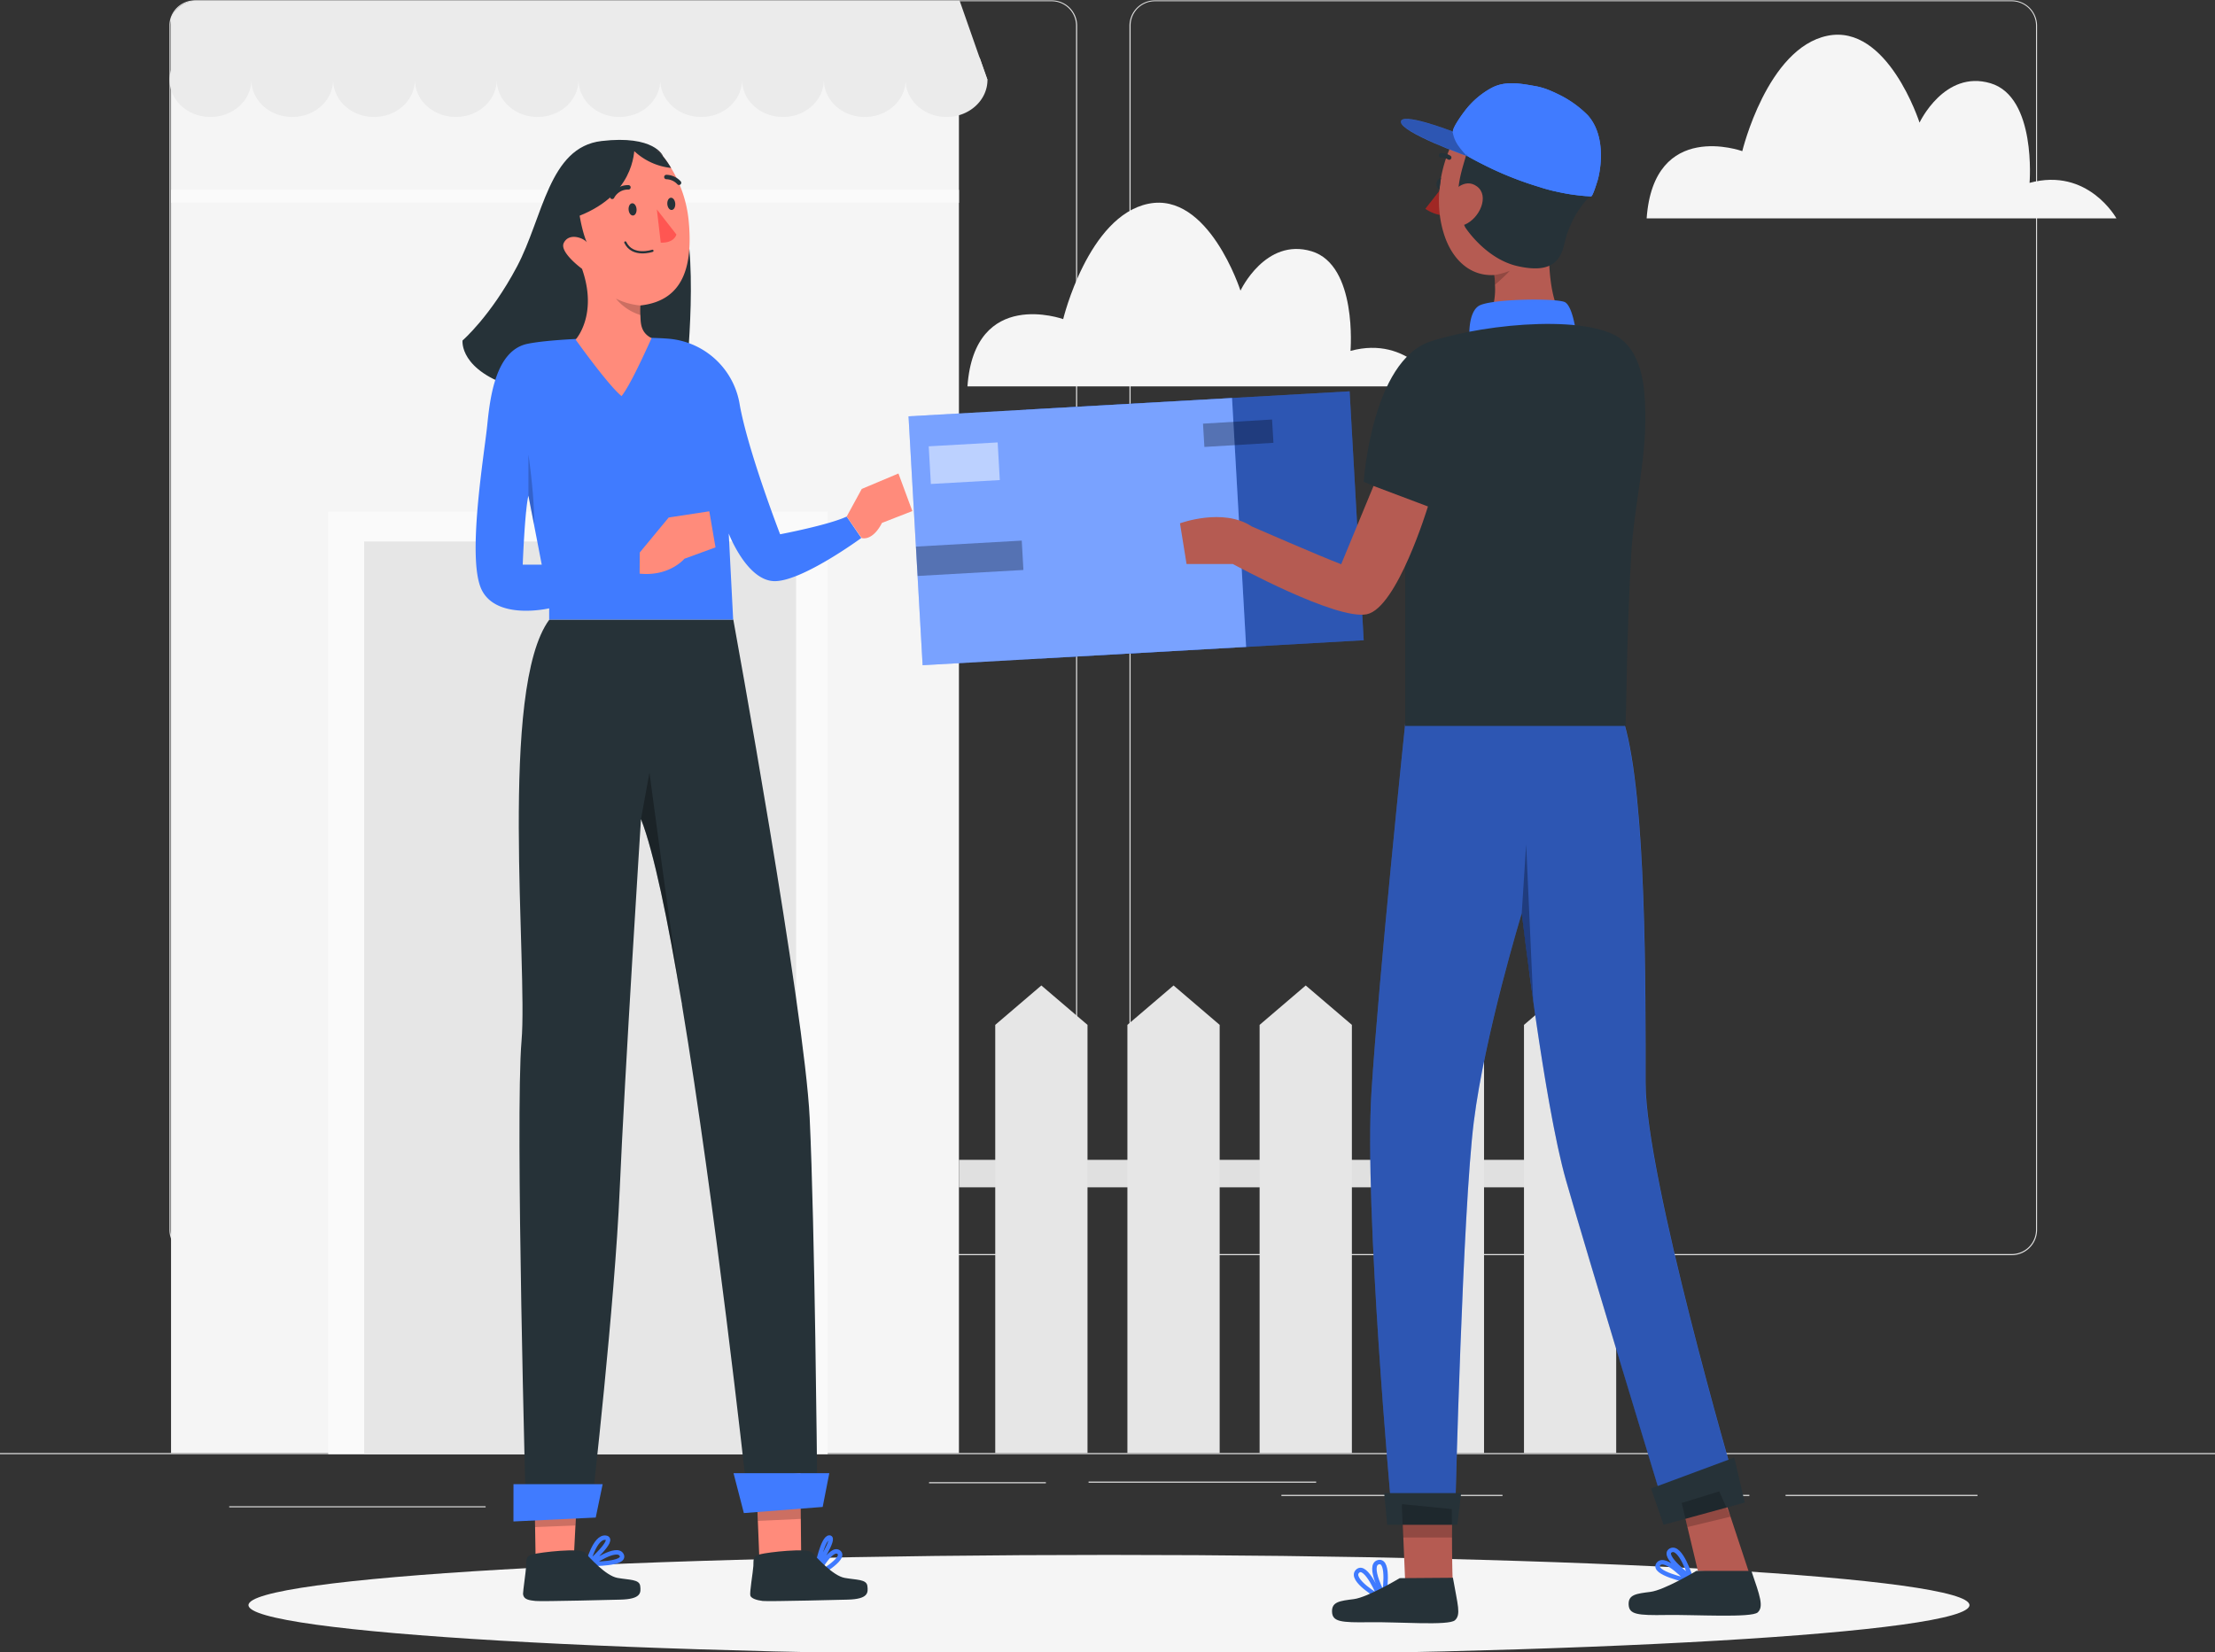 <svg xmlns="http://www.w3.org/2000/svg" xml:space="preserve" width="499.88" height="373" viewBox="0 0 132.26 98.69"><rect x="0" y="0" width="132.26" height="98.69" fill="#333333" stroke="none"/><defs><clipPath id="a"><path fill="#fff" d="M.5 0h500v500H.5z"/></clipPath></defs><g clip-path="url(#a)" style="fill:none" transform="matrix(.265 0 0 .265 -.164 -14.436)"><path fill="#f5f5f5" d="M250.5 427.56c107.082 0 193.89-5.068 193.89-11.32 0-6.252-86.808-11.32-193.89-11.32-107.083 0-193.89 5.068-193.89 11.32 0 6.252 86.807 11.32 193.89 11.32z"/><path fill="#e0e0e0" d="M500.62 381.96H.62v.25h500ZM110.04 393.95H52.27v.25h57.77zM236.28 388.52h-26.32v.25h26.32zM297.18 388.39H245.9v.25h51.28zM394.79 391.39H382.3v.25h12.49zM339.17 391.39h-49.82v.25h49.82zM129.62 393.95h-9.9v.25h9.9zM446.2 391.39h-43.25v.25h43.25zM237.62 54.56H44.5a5.72 5.72 0 0 0-5.45 4 5.372 5.372 0 0 0-.25 1.61v271.48a5.709 5.709 0 0 0 5.7 5.71h193.12a5.715 5.715 0 0 0 4.038-1.672 5.715 5.715 0 0 0 1.672-4.038V60.27a5.713 5.713 0 0 0-5.71-5.71zm5.46 277.09a5.473 5.473 0 0 1-5.46 5.46H44.5a5.46 5.46 0 0 1-5.45-5.46V60.22a5.46 5.46 0 0 1 5.45-5.46h193.12a5.48 5.48 0 0 1 5.46 5.46zM453.93 54.56h-193.1a5.72 5.72 0 0 0-5.71 5.66v271.43c0 1.514.602 2.967 1.672 4.038a5.715 5.715 0 0 0 4.038 1.672h193.1a5.71 5.71 0 0 0 5.69-5.71V60.22a5.71 5.71 0 0 0-5.69-5.66zm5.46 277.09a5.473 5.473 0 0 1-5.46 5.46h-193.1a5.46 5.46 0 0 1-5.46-5.46V60.22a5.473 5.473 0 0 1 5.46-5.46h193.1a5.48 5.48 0 0 1 5.46 5.46z"/><path fill="#f5f5f5" d="M371.65 103.69H477.5s-6.39-11.58-19.57-8c0 0 1.6-19.35-8.79-22.45-10.39-3.1-16 8.87-16 8.87s-7.19-22.37-20.77-19.57c-13.58 2.8-19.17 26-19.17 26s-19.95-7.22-21.55 15.15zM218.61 141.56H324.5s-6.4-11.59-19.58-8c0 0 1.6-19.35-8.79-22.46-10.39-3.11-16 8.88-16 8.88s-7.19-22.37-20.77-19.58c-13.58 2.79-19.18 26-19.18 26s-19.97-7.21-21.57 15.16zM216.69 70.2H39.16v311.76h177.53z"/><path fill="#fafafa" d="M187.11 169.76H74.57v212.45h112.54Z"/><path fill="#e6e6e6" d="M180 176.51H82.68v205.7H180Z"/><path fill="#ebebeb" d="M223.12 72.47h-184V58.61a6.24 6.24 0 0 1 6-4h171.71l.08.2 4.51 12.87z"/><path fill="#ebebeb" d="M48.04 80.84c5.087 0 9.21-3.747 9.21-8.37 0-4.622-4.123-8.37-9.21-8.37-5.087 0-9.21 3.748-9.21 8.37 0 4.623 4.123 8.37 9.21 8.37zM66.47 80.84c5.087 0 9.21-3.747 9.21-8.37 0-4.622-4.123-8.37-9.21-8.37-5.087 0-9.21 3.748-9.21 8.37 0 4.623 4.123 8.37 9.21 8.37zM84.9 80.84c5.086 0 9.21-3.747 9.21-8.37 0-4.622-4.123-8.37-9.21-8.37-5.087 0-9.21 3.748-9.21 8.37 0 4.623 4.123 8.37 9.21 8.37zM103.33 80.84c5.087 0 9.21-3.747 9.21-8.37 0-4.622-4.123-8.37-9.21-8.37-5.087 0-9.21 3.748-9.21 8.37 0 4.623 4.123 8.37 9.21 8.37zM121.76 80.84c5.087 0 9.21-3.747 9.21-8.37 0-4.622-4.123-8.37-9.21-8.37-5.086 0-9.21 3.748-9.21 8.37 0 4.623 4.124 8.37 9.21 8.37zM140.19 80.84c5.087 0 9.21-3.747 9.21-8.37 0-4.622-4.123-8.37-9.21-8.37-5.087 0-9.21 3.748-9.21 8.37 0 4.623 4.123 8.37 9.21 8.37zM158.61 80.84c5.087 0 9.21-3.747 9.21-8.37 0-4.622-4.123-8.37-9.21-8.37-5.087 0-9.21 3.748-9.21 8.37 0 4.623 4.123 8.37 9.21 8.37zM177.04 80.84c5.086 0 9.21-3.747 9.21-8.37 0-4.622-4.124-8.37-9.21-8.37-5.087 0-9.21 3.748-9.21 8.37 0 4.623 4.123 8.37 9.21 8.37zM195.47 80.84c5.087 0 9.21-3.747 9.21-8.37 0-4.622-4.123-8.37-9.21-8.37-5.087 0-9.21 3.748-9.21 8.37 0 4.623 4.123 8.37 9.21 8.37zM223.12 72.47c0 4.62-4.13 8.37-9.22 8.37-5.09 0-9.22-3.75-9.22-8.37 0-4.62 4.13-8.37 9.22-8.37a9.49 9.49 0 0 1 7.52 3.53z"/><path fill="#fafafa" d="M216.69 97.26H39.16v2.92h177.53z"/><path fill="#e0e0e0" d="M354.4 315.88H216.7v6.19h137.7z"/><path fill="#e6e6e6" d="M245.66 381.95h-20.79v-96.49l10.39-8.88 10.4 8.88zM275.44 381.95h-20.79v-96.49l10.4-8.88 10.39 8.88zM305.23 381.95h-20.79v-96.49l10.39-8.88 10.4 8.88zM335.01 381.95h-20.79v-96.49l10.4-8.88 10.39 8.88zM364.79 381.95h-20.78v-96.49l10.39-8.88 10.39 8.88z"/><path fill="#263238" d="M149.97 89.58s-1.93-4.72-13.82-3.32-13.12 17.14-19.06 28.33c-5.94 11.19-12.25 16.62-12.25 16.62s-.87 6.82 12.07 10.67c12.94 3.85 38.3-2.58 38.3-2.58s3.28-29.79-1.59-38.88c-4.87-9.09-3.65-10.84-3.65-10.84zM184.73 387.15l-16.11 1s-6.83-62.08-14.35-107.28c0-.15 0-.32-.07-.49-3.08-18.45-6.27-34-9.15-41.29 0 0-3.7 57.87-4.8 83.56-1.1 25.69-6.23 70.64-6.23 70.64l-14.89 2.21s-2.46-89.48-1-106.38c1.46-16.9-5.19-79.5 6.27-95h41.45s16.05 87.94 17.21 112.32c1.16 24.38 1.67 80.71 1.67 80.71z"/><path fill="#ff8b7b" d="m130.52 393.49-.24 4.8-.56 11.11-8.34 1.24-.19-11.99-.07-4.61zM181.15 405.66l-9.33 2.6s-.22-5.61-.44-11c-.14-3.47-.28-6.85-.37-8.58 0-.67-.06-1.08-.08-1.17l10.06-1v3.16l.07 7.14z"/><path stroke="#407bff" stroke-miterlimit="10" d="M133.08 406.94s1.55-6.21 4-5.9c2.45.31-4 5.9-4 5.9zM133.78 406.94s5.83-4.11 6.91-2c1.08 2.11-6.91 2-6.91 2zM184.73 407.57s1.3-6.57 2.77-6.57-2.77 6.57-2.77 6.57zM184.42 409.61s3.42-6.73 5.21-5.28c1.79 1.45-5.21 5.28-5.21 5.28z"/><path fill="#263238" d="M140.36 415s-17.78.46-19.07.3c-1.29-.16-2.72-.23-2.82-1.63 0-.68.61-4.81.71-6.25.1-1.44-.26-2.19 1.55-2.65 1.81-.46 10.6-1.48 11.66-.39 1.06 1.09 4.68 5.24 7.36 5.72 2.68.48 4.93.29 5.12 1.81.19 1.52.25 2.98-4.51 3.09zM191.55 415s-17.77.46-19.07.3c-1.3-.16-2.58-.55-2.79-1.2-.21-.65.59-5.24.68-6.68.09-1.44-.26-2.19 1.55-2.65 1.81-.46 10.6-1.48 11.66-.39 1.06 1.09 4.68 5.24 7.37 5.72 2.69.48 4.92.29 5.11 1.81.19 1.52.25 2.98-4.51 3.09z"/><path fill="#000" d="M154.2 280.37c-3.08-18.45-6.27-34-9.15-41.29l1.91-10.48s4.95 37.4 7.24 51.77z" opacity=".3"/><path fill="#000" d="m130.5 393.49-.24 4.8c-2.34.09-7 .26-9.09.36l-.07-4.61zM181.08 396.8l-9.7.46c-.14-3.47-.28-6.85-.37-8.58l10 1z" opacity=".2"/><path fill="#407bff" d="m187.48 386.5-1.49 7.61-17.76 1.38-2.33-8.99zM136.41 388.98l-1.56 7.52-18.54.88.01-8.4zM191.4 170.89c-4 1.91-15 4-15 4s-7.2-18.61-9.1-29.19a17.702 17.702 0 0 0-15.23-14.8c-4.86-.63-25.38-.42-32.58 1.06-7.2 1.48-8.45 12.05-9.09 18.4-.64 6.35-4.65 30-1.27 37 3.38 7 15.23 4.22 15.23 4.22v2.54h41.46l-1-19.4s3.92 10.3 10 10.72c6.08.42 19.88-9.72 19.88-9.72zm-73 10.85s.46-12.08 1.28-15.56l1.25 6.45 1.76 9.11z"/><path fill="#ff8b7b" d="m144.77 179 6.52-7.89 9.15-1.4 1.4 8.13-7 2.56s-3.37 4.06-10.1 3.36zM191.4 170.89l3.39-6.22 8.27-3.48 3.13 8.47-6.85 2.67s-1.79 3.94-4.55 3.43zM144.91 123.32a17.297 17.297 0 0 0 0 2.16c.1 1.37-.16 3.88 2.53 5.2-1.39 3-4.74 10.52-6.77 13.07-3.09-2.53-10.35-12.74-10.35-12.74s5.1-5.53 1.44-15.95c0 0-5.14-3.76-4.11-5.83 1.18-2.41 4.53-1.11 5.24-.09-.75-1.1-4.24-13.17 0-17.61 2.64-2.77 5.28-2.8 10.2-3h.41c3.15-.11 5.49 0 5.49 0a21.872 21.872 0 0 1 2.81 3.77 28.008 28.008 0 0 1 4 12c.93 9.91-1.02 17.94-10.89 19.02z"/><path stroke="#263238" stroke-linecap="round" stroke-linejoin="round" stroke-width=".5" d="M147.63 111s-4.48 1.52-6.11-1.88"/><path stroke="#263238" stroke-linecap="round" stroke-linejoin="round" d="M142.22 96.7a4 4 0 0 0-3.66 2.14M153.62 95.67a4.005 4.005 0 0 0-2.85-1.3"/><path fill="#ff5652" d="m149.5 109.16-.88-7.49 4.41 5.66s-.43 1.95-3.53 1.83z"/><path fill="#263238" d="M142.26 101.73c.05.76.5 1.35 1 1.32.5-.03.85-.68.79-1.45-.06-.77-.49-1.35-1-1.31-.51.04-.85.71-.79 1.44zM150.98 100.48c.06.77.5 1.36 1 1.32.5-.04.85-.68.79-1.45-.06-.77-.5-1.35-1-1.31-.5.04-.84.68-.79 1.44zM129.85 103.6s-5.11-6.85-.89-11.29c2.64-2.77 9.74-4.58 14.65-4.79-.11 1.16 0 11.32-13.76 16.08z"/><path fill="#263238" d="M151.88 92.33a14.3 14.3 0 0 1-8.38-3.83l-.39-.41c1.97-.081 3.942.06 5.88.42a21.87 21.87 0 0 1 2.81 3.77z"/><path fill="#000" d="M144.94 125.48a11.474 11.474 0 0 1-5.54-3.71 15.239 15.239 0 0 0 5.51 1.55 17.3 17.3 0 0 0 .03 2.16zM120.94 172.63l-1.25-6.45v-9.26s1.44 9.77 1.25 15.71z" opacity=".2"/><path fill="#407bff" d="m304.719 142.672-72.893 4.127 3.175 56.1 72.894-4.126z"/><path fill="#000" d="m304.719 142.672-72.893 4.127 3.175 56.1 72.894-4.126z" opacity=".3"/><path fill="#407bff" d="m278.226 144.177-72.893 4.126 3.175 56.1 72.894-4.126z"/><path fill="#fff" d="m278.226 144.177-72.893 4.126 3.175 56.1 72.894-4.126z" opacity=".3"/><path fill="#000" d="m287.243 149.025-15.56.933.315 5.25 15.56-.933z" opacity=".3"/><path fill="#fff" d="m225.419 154.187-15.535.879.48 8.487 15.535-.88z" opacity=".5"/><path fill="#000" d="m230.845 176.317-23.842 1.35.375 6.619 23.841-1.35z" opacity=".3"/><path fill="#a02724" d="m325.78 96.43-4 5.1a8.652 8.652 0 0 0 3.72 1.47z"/><path fill="#b55b52" d="m394.82 409.21-11.62-.66-2.36-9.91-1.29-5.43-.48-2 8.94-.61.64-.05 1.9 5.75zM328 410.84c.22.79-10.79-.62-10.79-.62l-.39-9.25-.3-7.14v-.39h.09l11.18 1.11v6.41c.02 4.38.08 9.45.21 9.88zM351.32 123.25s-15.7 4.25-14.54 1.17a15.81 15.81 0 0 0 .69-5.77c0-1.28-.16-2.19-.16-2.19-5.68.33-9.5-3.78-11.2-8.84-2.19-6.49-1.39-13.74 1.27-19.9.21-.5.81-2.62 1.34-2.88l6.16-2.84s6 3.93 9.12 6.37c3.12 2.44 5.63 13.78 5.63 22.6 0 8.82 1.69 12.28 1.69 12.28z"/><path fill="#263238" d="M325.31 94.56a1.358 1.358 0 0 0-1 1.25 1.33 1.33 0 0 0 .66 1.36z"/><path stroke="#263238" stroke-linecap="round" stroke-linejoin="round" d="M325.31 89.48a3.34 3.34 0 0 1 1.85.51"/><path fill="#263238" d="M330.77 105.71s4.56 7.12 11.82 8.75c7.26 1.63 9.55-.89 10.52-5a22.25 22.25 0 0 1 5.39-10.37c2.51-2.59 1-9.62-2.19-15.4 0 0 3.42-2.87-2.09-5.63s-7.54 1.83-12.32-.85 1.6-3.57-2.91 4.79-7 2.28-7.67 6c-.67 3.72-4.16 10.18-.55 17.71z"/><path fill="#407bff" d="M331.32 89.73c-.45-.15-14.91-5.38-15.05-7.75-.14-2.37 11.21 1.94 11.64 2.11l2.93 4.63z"/><path fill="#407bff" d="M360.5 95.46c-.14.43-1 3.28-1.37 3.28l-1.21-.07a51.19 51.19 0 0 1-3.36-.39c-1.23-.19-2.44-.43-3.63-.71h-.05c-1.21-.29-2.4-.61-3.56-1a76.511 76.511 0 0 1-8.37-3.07 73.92 73.92 0 0 1-4-1.88c-2.25-1.12-3.59-1.91-3.59-1.91l-.2-.33-.82-1.29-1.75-2.77-.6-.93v-.07a.413.413 0 0 1 0-.26c.06-1.06 2.23-4 2.62-4.5a18.861 18.861 0 0 1 6-5.22c3.22-1.78 6.85-1 10.27-.4 1.131.235 2.234.59 3.29 1.06l.67.29.13.06c.12.07.25.12.37.18l.22.11a23.917 23.917 0 0 1 6.83 4.81c4.5 5.05 2.67 13.38 2.11 15.01zM355.61 128.62s-.72-5-2.29-6-17.17-.85-19.6.86c-2.43 1.71-2 7.3-2 7.3z"/><path fill="#b55b52" d="M327.92 97.81s2.66-3.44 5.51-1.31c2.85 2.13.59 7.18-2.76 8.6 0 0-4.33 1.41-4.89-3-.56-4.41 2.14-4.29 2.14-4.29z"/><path fill="#407bff" d="M317.25 217.53s-5.95 56.93-7.61 83.11c-1.66 26.18 4.44 93.13 4.44 93.13h14.47s1.66-66.51 4.16-86.46c2.5-19.95 10.8-47 10.8-47s5 42.81 10 60.27 21.24 70.8 21.24 70.8l16.66-3.2s-20-68.43-20-89.63c0-21.2.19-64-4.79-81z"/><path fill="#000" d="m391.38 388.2-16.65 3.21s-16.23-53.34-21.23-70.8c-2.75-9.6-5.49-26.89-7.4-40.5-1.6-11.11-2.6-19.77-2.6-19.77s-8.31 27-10.81 47-4.15 86.46-4.15 86.46h-14.46s-6.1-66.94-4.44-93.12c1.66-26.18 7.61-83.12 7.61-83.12h49.32c5 17 4.8 59.85 4.8 81s20.01 89.64 20.01 89.64z" opacity=".3"/><path fill="#000" d="M346.09 280.11c-1.59-11.11-2.59-19.77-2.59-19.77l1-15.54z" opacity=".3"/><path fill="#263238" d="M312.51 390.99h17.34l-.85 7.14h-15.81zM372.64 389.95l18.75-6.97 2.37 10.14-18.3 5.01z"/><path fill="#000" d="m388.01 390.6-8.46 2.61 1.29 5.43 9.71-2.34zM327.79 401h-11l-.3-7.14.07-.38 11.18 1.11s.03 2.96.05 6.41z" opacity=".2"/><path stroke="#407bff" stroke-miterlimit="10" d="M311.5 414.39c.07.19-6.92-3.88-5-5.78 1.92-1.9 5 5.78 5 5.78zM312.5 414.1c-.05.2-3.9-6.91-1.28-7.54 2.62-.63 1.28 7.54 1.28 7.54zM381.59 410.07s-2.29-7.37-4.51-6.16c-2.22 1.21 4.51 6.16 4.51 6.16zM380.97 410.71s-5.17-5.71-6.68-3.71c-1.51 2 6.68 3.71 6.68 3.71z"/><path fill="#263238" d="M395.25 408.53h-12.42s-7.18 4.32-10.33 4.72c-3.15.4-5 .59-4.91 2.85.09 2.26 2 2.46 8.45 2.36 6.45-.1 19.25.69 20.64-.59 1.39-1.28.51-3.69-1.43-9.34zM328 410.07l-12 .09s-7.18 4.32-10.32 4.72c-3.14.4-5 .59-4.92 2.85.08 2.26 2 2.46 8.46 2.36 6.46-.1 17.85.83 19.24-.45 1.39-1.28.62-3.38-.46-9.57z"/><path fill="#000" d="M327.91 84.09c.31 1.59.63 2.81 3.26 5.58-3.34-1.24-14.78-5.66-14.9-7.69-.12-2.03 8.76 1.02 11.64 2.11z" opacity=".3"/><path fill="#000" d="M327.91 84.34a.413.413 0 0 1 0-.26v.32zM331.32 89.73l-.31-.12a.672.672 0 0 1 .06-.12z" opacity=".3"/><path fill="#407bff" d="M360.5 95.46c-.14.43-1 3.28-1.37 3.28l-1.21-.07a51.19 51.19 0 0 1-3.36-.39c-1.23-.19-2.44-.43-3.63-.71h-.05c-1.21-.29-2.4-.61-3.56-1a76.511 76.511 0 0 1-8.37-3.07 73.92 73.92 0 0 1-4-1.88c-2.25-1.12-3.59-1.91-3.59-1.91l-.2-.33-.82-1.29-1.75-2.77-.6-.93v-.07a.413.413 0 0 1 0-.26c.06-1.06 2.23-4 2.62-4.5a18.861 18.861 0 0 1 6-5.22c3.22-1.78 6.85-1 10.27-.4 1.131.235 2.234.59 3.29 1.06l.67.29.13.06c.12.07.25.12.37.18l.22.11a23.917 23.917 0 0 1 6.83 4.81c4.5 5.05 2.67 13.38 2.11 15.01z"/><path fill="#000" d="M340.83 115.5a44.06 44.06 0 0 1-3.36 3.15c0-1.28-.16-2.19-.16-2.19a15.917 15.917 0 0 0 3.52-.96z" opacity=".2"/><path fill="#263238" d="M317.25 218.09v-51.22l-9.35-3.81s1.79-27.33 15.1-31.64c13.31-4.31 37-6.12 43.52 0 4.12 3.89 4.67 10.13 4.82 15.48.32 10.9-2.53 21.56-3.16 32.4-.5 8.82-.8 17.64-1 26.47 0 .68-.26 12.32-.28 12.32z"/><path fill="#b55b52" d="M322.37 168.62s-6.92 22.86-13.76 24.29c-6.84 1.43-30.2-11.32-30.2-11.32h-10.43l-1.48-9.17s9.71-3.6 16.18.71c0 0 15.11 6.59 20.14 8.51l7.29-17.64Z"/></g></svg>